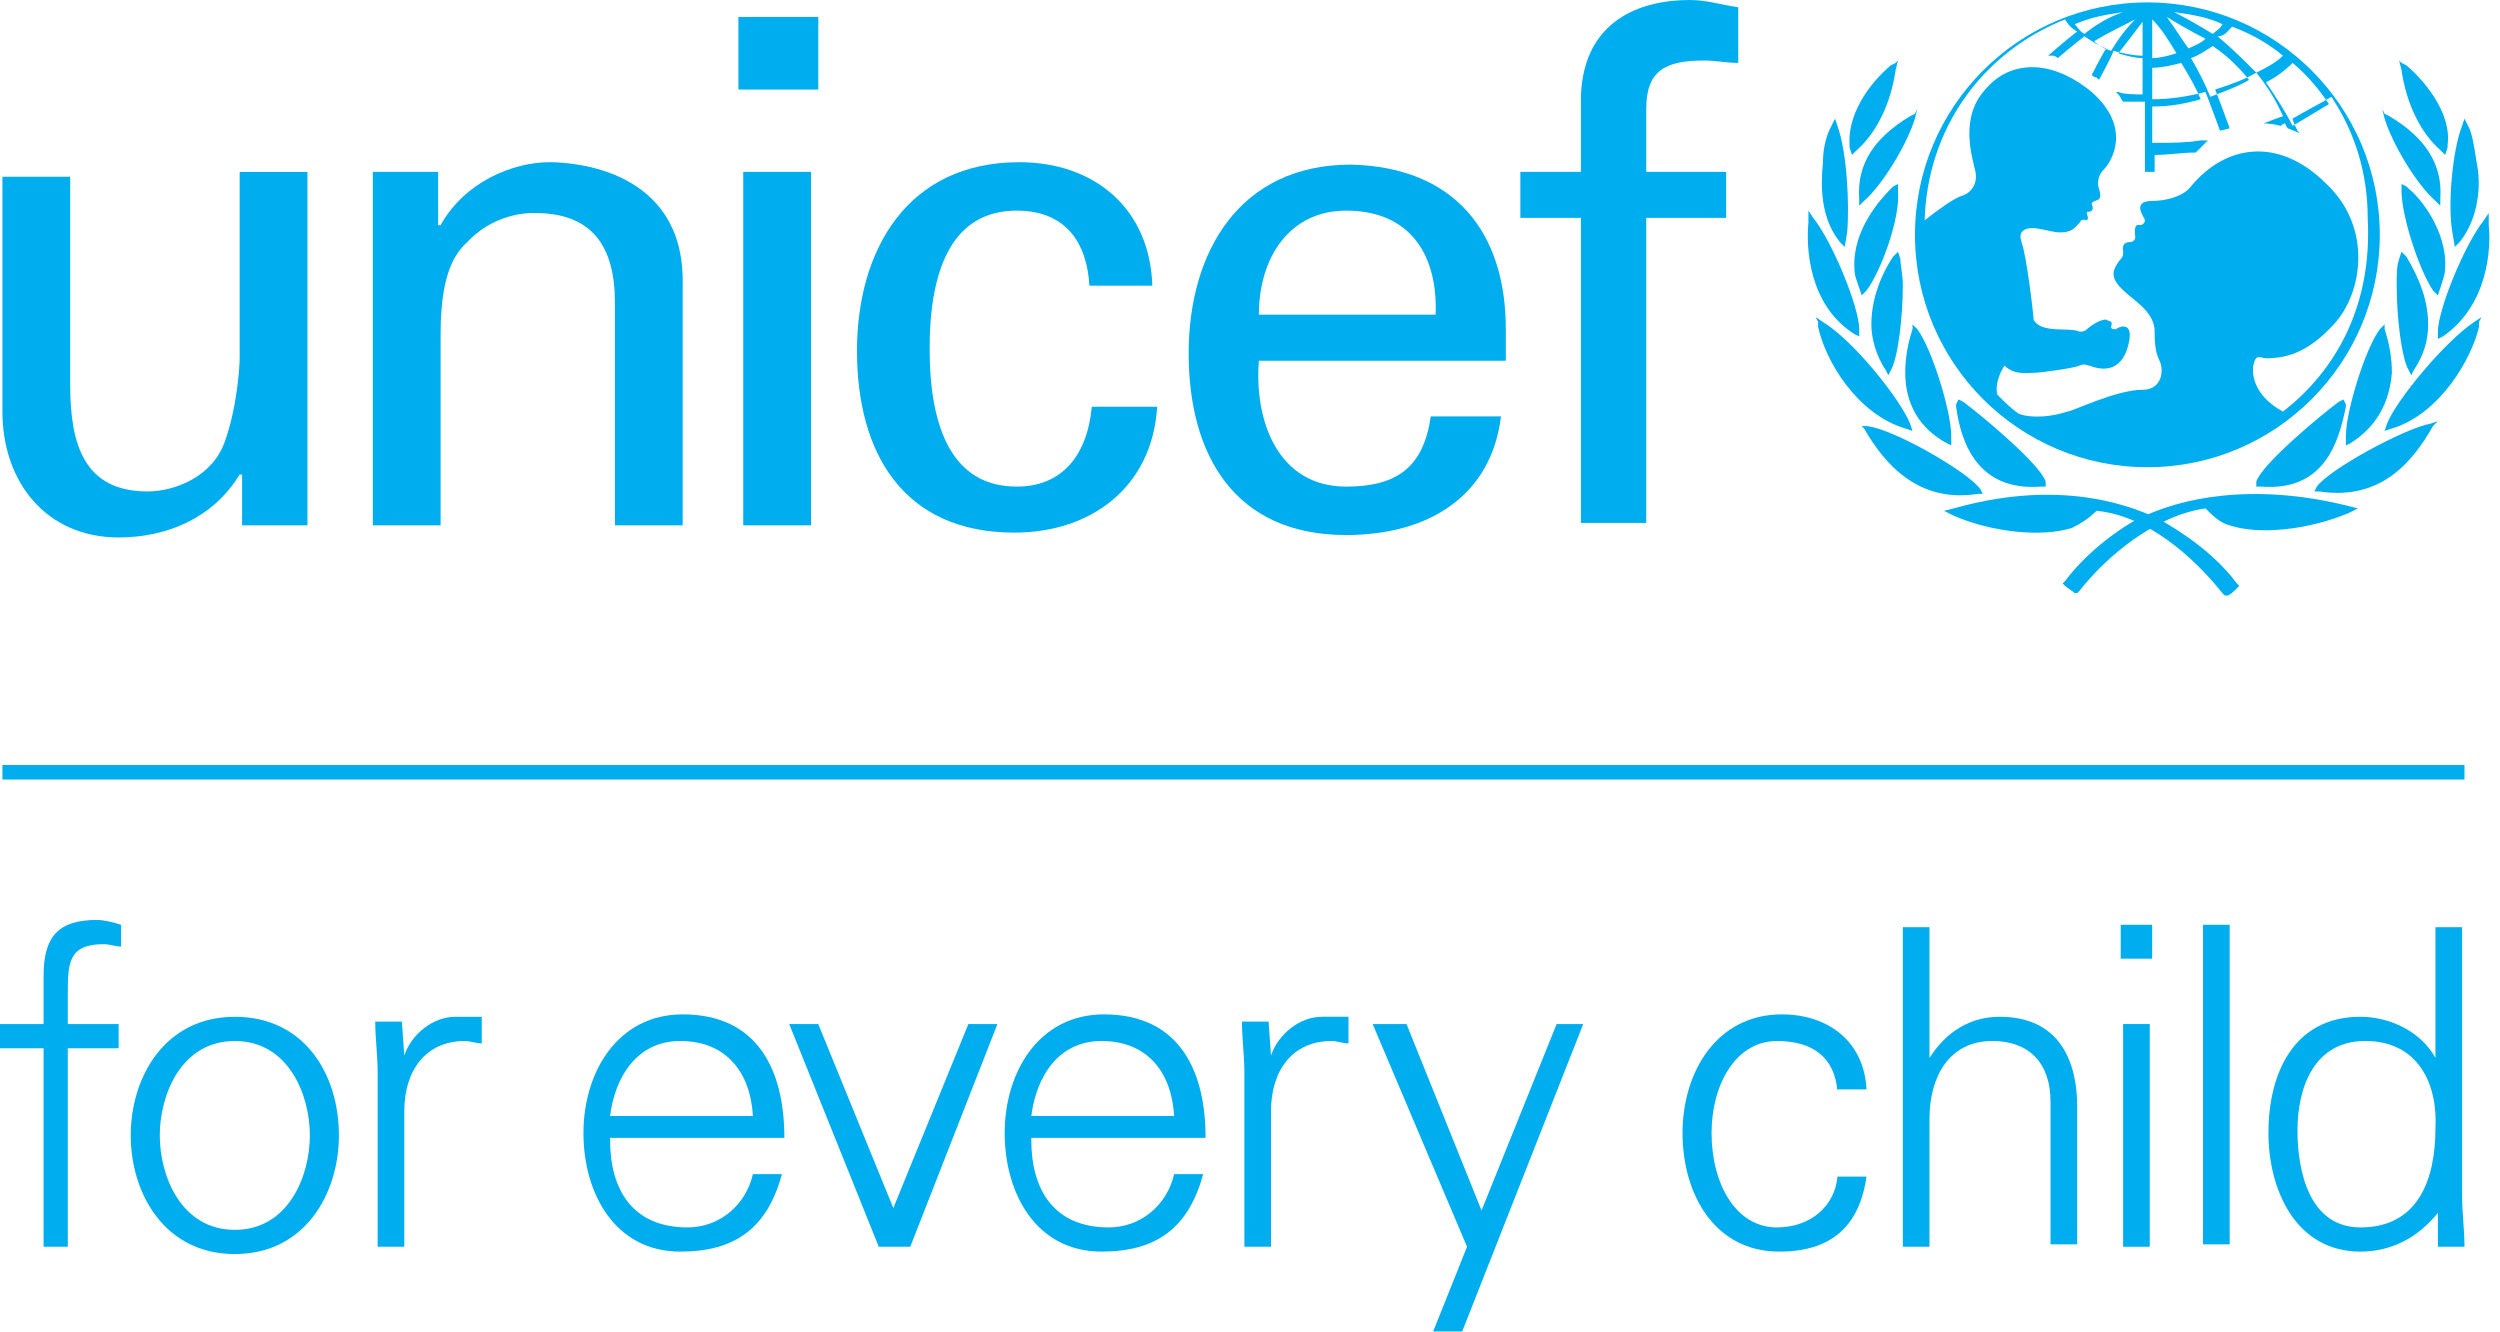 <svg xmlns="http://www.w3.org/2000/svg" width="92" height="49" viewBox="0 0 92 49" fill="none"><path d="M84.013 15.145C82.854 14.522 82.854 13.631 82.944 13.364C83.032 13.007 83.211 13.185 83.389 13.185C84.102 13.185 84.904 13.007 85.883 11.938C86.953 10.78 87.309 8.374 85.616 6.771C83.835 4.989 81.875 5.345 80.627 6.86C80.36 7.216 79.737 7.394 79.202 7.394C78.4 7.394 78.934 8.018 78.934 8.107C78.934 8.196 78.846 8.285 78.756 8.285C78.489 8.196 78.578 8.642 78.578 8.731C78.578 8.82 78.489 8.909 78.4 8.909C78.043 8.909 78.133 9.176 78.133 9.265C78.133 9.354 78.133 9.443 78.043 9.533C77.955 9.622 77.777 9.889 77.777 10.067C77.777 10.424 78.133 10.691 78.668 11.136C79.202 11.582 79.291 11.938 79.291 12.205C79.291 12.473 79.291 12.918 79.469 13.274C79.647 13.631 79.558 14.344 78.846 14.344C77.865 14.344 76.262 15.145 76.083 15.145C75.549 15.323 74.836 15.412 74.302 15.234C74.035 15.056 73.767 14.789 73.5 14.522C73.411 14.165 73.589 13.72 73.767 13.453C74.124 13.809 74.57 13.72 74.836 13.72C75.104 13.72 76.351 13.542 76.529 13.453C76.708 13.364 76.796 13.453 76.886 13.453C77.331 13.631 78.043 13.72 78.311 12.74C78.578 11.76 77.955 12.027 77.865 12.116C77.777 12.116 77.687 12.116 77.687 12.027C77.777 11.76 77.598 11.849 77.509 11.76C77.242 11.76 76.886 12.027 76.796 12.116C76.708 12.205 76.618 12.205 76.529 12.205C76.173 12.027 75.104 12.294 74.836 11.76C74.836 11.582 74.57 9.354 74.391 8.909C74.391 8.82 74.302 8.731 74.391 8.553C74.658 8.196 75.371 8.553 75.817 8.553C76.262 8.553 76.351 8.374 76.529 8.196C76.618 8.018 76.708 8.107 76.796 8.107C76.886 8.018 76.796 7.929 76.796 7.84C76.796 7.751 76.886 7.84 76.974 7.751C77.064 7.662 76.974 7.573 76.974 7.484C77.064 7.305 77.42 7.484 77.242 6.949C77.153 6.682 77.242 6.414 77.42 6.236C77.687 5.969 78.489 4.722 76.974 3.385C75.46 2.138 73.945 2.227 73.055 3.296C72.075 4.365 72.609 5.88 72.698 6.325C72.787 6.771 72.52 7.127 72.164 7.216C71.897 7.305 71.273 7.751 70.828 8.107C70.916 4.811 72.876 1.96 75.995 0.713C76.084 0.891 76.262 1.069 76.44 1.158C76.084 1.425 75.371 2.049 75.371 2.049C75.371 2.049 75.46 2.049 75.549 2.049C75.638 2.049 75.727 2.138 75.727 2.138C75.727 2.138 76.351 1.604 76.708 1.336C76.974 1.515 77.242 1.693 77.509 1.782C77.331 2.049 76.974 2.762 76.974 2.762C76.974 2.762 77.064 2.851 77.153 2.851C77.242 2.94 77.242 2.94 77.242 2.94C77.242 2.94 77.687 2.138 77.777 1.871C78.133 1.96 78.489 2.049 78.846 2.049V3.475C78.668 3.475 78.133 3.475 77.955 3.385H77.865L77.955 3.475C78.043 3.564 78.043 3.653 78.133 3.742C78.311 3.742 78.756 3.742 78.934 3.742V6.325H79.291V5.702C79.825 5.702 80.271 5.613 80.806 5.613L81.251 5.167H80.984C80.449 5.256 79.915 5.256 79.469 5.256C79.469 5.256 79.291 5.256 79.202 5.256V3.653C79.825 3.653 80.449 3.564 81.162 3.385C81.34 3.831 81.697 4.811 81.697 4.811L82.053 4.722C82.053 4.722 81.697 3.742 81.518 3.296C82.053 3.118 82.587 2.94 83.032 2.673C83.389 3.118 83.745 3.653 84.013 4.276C83.745 4.365 83.3 4.544 83.3 4.544C83.656 4.544 83.924 4.633 83.924 4.633C83.924 4.633 84.013 4.544 84.102 4.544C84.102 4.633 84.191 4.722 84.191 4.722L84.636 4.9L84.547 4.811C84.547 4.811 84.369 4.455 84.369 4.365C84.814 4.098 85.349 3.831 85.795 3.564C86.685 4.9 87.131 6.414 87.131 8.018C87.309 11.225 85.973 13.631 84.013 15.145ZM78.133 0.445C77.598 0.624 77.153 0.891 76.708 1.247C76.529 1.158 76.44 0.98 76.351 0.891C76.974 0.624 77.509 0.535 78.133 0.445ZM77.687 1.871C77.42 1.782 77.242 1.693 77.064 1.515C77.509 1.247 78.043 0.98 78.578 0.713C78.222 1.069 77.955 1.425 77.687 1.871ZM78.846 0.802V2.138C78.578 2.138 78.222 2.049 77.955 1.96C78.311 1.515 78.578 1.158 78.846 0.802ZM79.202 2.494C79.558 2.494 79.915 2.405 80.271 2.316C80.538 2.762 80.806 3.207 80.984 3.653C80.36 3.831 79.825 3.92 79.202 3.92V2.494ZM79.202 0.713C79.558 1.069 79.825 1.515 80.093 1.96C79.825 2.049 79.469 2.138 79.202 2.138V0.713ZM81.162 1.425C80.984 1.604 80.716 1.693 80.538 1.782C80.271 1.425 80.003 0.98 79.737 0.624C80.182 0.891 80.627 1.158 81.162 1.425ZM81.785 0.891C81.697 1.069 81.518 1.158 81.429 1.247C80.984 0.98 80.538 0.713 80.003 0.445C80.627 0.535 81.251 0.624 81.785 0.891ZM82.766 2.94C82.32 3.207 81.785 3.385 81.34 3.564C81.162 3.118 80.894 2.584 80.627 2.138C80.894 2.049 81.162 1.871 81.429 1.693C81.963 2.049 82.409 2.494 82.766 2.94ZM82.141 0.98C82.854 1.247 83.478 1.604 84.013 2.049C83.745 2.316 83.389 2.494 83.032 2.673C82.587 2.227 82.141 1.782 81.607 1.336C81.875 1.336 81.963 1.158 82.141 0.98ZM85.705 3.831C85.26 4.098 84.814 4.365 84.369 4.633C84.102 4.098 83.745 3.564 83.389 3.029C83.745 2.851 84.102 2.584 84.369 2.316C84.904 2.762 85.349 3.296 85.705 3.831ZM79.024 0.089C74.302 0.089 70.471 3.92 70.471 8.642C70.471 13.364 74.302 17.194 79.024 17.194C83.745 17.194 87.576 13.364 87.576 8.642C87.576 3.92 83.745 0.089 79.024 0.089Z" fill="#00AEEF"></path><path d="M69.757 2.316L69.578 2.405C69.043 2.851 67.975 4.009 68.064 5.345V5.434L68.153 5.702L68.331 5.523C69.043 4.9 69.578 3.831 69.757 2.583L69.846 2.227L69.757 2.316Z" fill="#00AEEF"></path><path d="M67.441 4.543L67.352 4.722C67.263 4.9 67.085 5.345 67.085 5.969C66.995 6.86 66.995 8.018 67.708 8.909L67.797 8.998L67.886 9.087L67.975 8.553C68.064 7.573 67.975 5.613 67.619 4.633L67.53 4.365L67.441 4.543Z" fill="#00AEEF"></path><path d="M66.55 8.018V8.196C66.46 9.087 66.55 11.225 68.242 12.294L68.42 12.383V12.116C68.42 11.314 67.44 8.909 66.728 8.018L66.55 7.751V8.018Z" fill="#00AEEF"></path><path d="M66.906 11.849V12.027C67.172 13.274 68.331 15.234 70.113 15.769L70.38 15.858L70.291 15.591C69.935 14.7 68.242 12.562 67.084 11.849L66.816 11.671L66.906 11.849Z" fill="#00AEEF"></path><path d="M70.468 4.187L70.29 4.276C68.954 5.078 68.33 6.058 68.419 7.305V7.573L68.598 7.394C69.311 6.771 70.201 5.256 70.468 4.365L70.558 4.009L70.468 4.187Z" fill="#00AEEF"></path><path d="M69.669 6.86L69.58 6.949C69.224 7.305 68.155 8.463 68.243 9.889C68.243 10.156 68.333 10.334 68.422 10.601L68.511 10.869L68.689 10.691C69.224 9.978 69.936 8.018 69.847 7.038V6.771L69.669 6.86Z" fill="#00AEEF"></path><path d="M69.757 9.354L69.668 9.443C69.133 10.245 68.866 11.136 68.866 11.938C68.866 12.473 69.044 13.096 69.4 13.631L69.49 13.809L69.579 13.631C69.846 13.185 70.024 11.671 70.024 10.512C70.024 10.067 69.935 9.8 69.935 9.532L69.846 9.265L69.757 9.354Z" fill="#00AEEF"></path><path d="M70.381 12.027V12.116C70.203 12.651 70.113 13.185 70.113 13.72C70.113 14.878 70.648 15.769 71.628 16.303L71.806 16.392V16.214V16.036C71.806 15.145 71.094 12.829 70.559 12.116L70.381 11.938V12.027Z" fill="#00AEEF"></path><path d="M68.51 15.68L68.599 15.769C69.312 17.016 70.559 18.531 72.786 18.174H72.965L72.875 17.996C72.43 17.372 69.668 15.769 68.688 15.68H68.421H68.51Z" fill="#00AEEF"></path><path d="M71.895 18.709L71.539 18.798L71.895 18.976C73.32 19.6 75.192 19.778 76.261 19.421C76.617 19.243 76.884 19.065 77.152 18.798C79.022 18.976 80.715 20.491 81.784 21.827L81.873 21.916H81.962C82.051 21.916 82.23 21.738 82.319 21.649L82.408 21.56L82.319 21.471C81.25 20.045 79.646 19.243 79.557 19.154C77.953 18.352 75.37 17.729 71.895 18.709Z" fill="#00AEEF"></path><path d="M71.985 14.878V14.967C72.163 16.303 72.787 18.085 75.103 17.907H75.281V17.729C75.103 17.105 72.965 15.323 72.252 14.789L72.074 14.7L71.985 14.878Z" fill="#00AEEF"></path><path d="M88.288 2.227L88.377 2.584C88.555 3.831 89.09 4.9 89.803 5.523L89.981 5.702L90.07 5.434V5.345C90.248 4.098 89.09 2.851 88.555 2.405L88.377 2.316L88.288 2.227Z" fill="#00AEEF"></path><path d="M90.693 4.365L90.604 4.633C90.248 5.524 90.069 7.573 90.248 8.553L90.337 9.087L90.426 8.998L90.515 8.909C91.228 8.018 91.317 6.771 91.138 5.969C91.049 5.345 90.96 4.9 90.871 4.722L90.782 4.544L90.693 4.365Z" fill="#00AEEF"></path><path d="M91.585 7.84L91.406 8.107C90.694 8.998 89.714 11.404 89.714 12.206V12.473L89.892 12.384C91.585 11.226 91.674 9.087 91.585 8.286V8.107V7.84Z" fill="#00AEEF"></path><path d="M91.316 11.671L91.049 11.849C89.98 12.562 88.198 14.7 87.842 15.591L87.753 15.858L88.02 15.769C89.802 15.234 90.96 13.185 91.228 12.027V11.849L91.316 11.671Z" fill="#00AEEF"></path><path d="M87.665 4.009L87.754 4.365C88.021 5.256 88.912 6.771 89.625 7.394L89.803 7.573V7.305C89.892 6.058 89.269 5.078 87.933 4.276L87.754 4.187L87.665 4.009Z" fill="#00AEEF"></path><path d="M88.377 6.771V7.038C88.377 7.929 89.001 9.889 89.535 10.691L89.713 10.869L89.803 10.601C89.891 10.334 89.981 10.067 89.981 9.889C90.07 8.463 89.001 7.216 88.644 6.949L88.555 6.86L88.377 6.771Z" fill="#00AEEF"></path><path d="M88.376 9.265L88.287 9.532C88.198 9.8 88.198 10.067 88.198 10.512C88.198 11.671 88.376 13.185 88.644 13.631L88.732 13.809L88.822 13.631C89.178 13.096 89.356 12.562 89.356 11.938C89.356 11.136 89.089 10.334 88.554 9.443L88.465 9.354L88.376 9.265Z" fill="#00AEEF"></path><path d="M87.754 11.938L87.576 12.116C87.041 12.829 86.329 15.145 86.329 16.036V16.214V16.392L86.507 16.303C87.487 15.68 87.932 14.789 88.022 13.72C88.022 13.185 87.932 12.651 87.754 12.116V12.027V11.938Z" fill="#00AEEF"></path><path d="M89.713 15.501L89.445 15.59C88.465 15.769 85.703 17.283 85.258 17.907L85.169 18.085H85.347C87.663 18.441 88.822 16.927 89.534 15.68L89.623 15.59L89.713 15.501Z" fill="#00AEEF"></path><path d="M78.755 19.065C78.667 19.065 77.063 19.956 75.994 21.382L75.904 21.471L75.994 21.56C76.083 21.649 76.261 21.738 76.35 21.827H76.439L76.528 21.738C77.508 20.491 79.29 18.976 81.161 18.709C81.428 18.976 81.696 19.244 82.052 19.333C83.121 19.689 84.903 19.511 86.417 18.887L86.773 18.709L86.417 18.62C82.853 17.729 80.181 18.353 78.755 19.065Z" fill="#00AEEF"></path><path d="M86.238 14.7L86.06 14.789C85.347 15.323 83.209 17.105 83.031 17.729V17.907H83.209C85.525 18.085 86.06 16.303 86.328 14.967V14.878L86.238 14.7Z" fill="#00AEEF"></path><path d="M27.351 6.325H29.846V19.332H27.351V6.325ZM27.173 0.624H30.113V3.296H27.173V0.624Z" fill="#00AEEF"></path><path d="M8.82 6.326H11.314V19.333H8.909V17.462H8.82C7.84 19.065 6.147 19.778 4.365 19.778C1.692 19.778 0.089 17.729 0.089 15.146V6.504H2.583V14.165C2.583 16.393 3.118 18.085 5.434 18.085C6.414 18.085 7.84 17.551 8.285 16.215C8.731 14.967 8.82 13.453 8.82 13.185V6.326Z" fill="#00AEEF"></path><path d="M16.214 8.285C17.105 6.682 18.887 5.969 20.223 5.969C21.114 5.969 25.123 6.236 25.123 10.334V19.332H22.629V11.136C22.629 8.998 21.738 7.84 19.689 7.84C19.689 7.84 18.352 7.751 17.283 8.82C16.927 9.176 16.214 9.711 16.214 12.294V19.332H13.72V6.325H16.125V8.285H16.214Z" fill="#00AEEF"></path><path d="M40.09 10.513C40.001 8.909 39.199 7.751 37.417 7.751C35.101 7.751 34.21 9.8 34.21 12.829C34.21 15.858 35.101 17.907 37.417 17.907C39.021 17.907 40.001 16.838 40.179 14.967H42.584C42.406 17.907 40.179 19.6 37.328 19.6C33.23 19.6 31.537 16.66 31.537 12.918C31.537 9.176 33.408 5.969 37.506 5.969C40.268 5.969 42.317 7.662 42.406 10.513H40.09Z" fill="#00AEEF"></path><path d="M52.83 11.581C52.919 9.443 51.94 7.751 49.534 7.751C47.485 7.751 46.327 9.443 46.327 11.581H52.83ZM46.327 13.274C46.149 15.501 47.039 17.907 49.534 17.907C51.405 17.907 52.385 17.194 52.652 15.323H55.236C54.879 18.263 52.563 19.689 49.534 19.689C45.436 19.689 43.743 16.749 43.743 13.007C43.743 9.265 45.614 6.058 49.712 6.058C53.543 6.147 55.414 8.552 55.414 12.116V13.274H46.327Z" fill="#00AEEF"></path><path d="M58.177 19.243V8.018H55.949V6.325H58.177V3.564C58.265 0.713 60.404 0 62.185 0C62.809 0 63.344 0.178 63.967 0.267V2.316C63.522 2.316 63.166 2.227 62.72 2.227C61.294 2.227 60.582 2.584 60.582 4.009V6.325H63.522V8.018H60.582V19.243H58.177Z" fill="#00AEEF"></path><path d="M90.693 28.152H0.089V28.687H90.693V28.152Z" fill="#00AEEF"></path><path d="M1.604 45.881V38.576H0V37.685H1.604V35.904C1.604 34.478 2.138 33.854 3.564 33.854C3.831 33.854 4.187 33.944 4.455 34.032V34.834C4.276 34.834 4.009 34.745 3.831 34.745C2.495 34.745 2.495 35.458 2.495 36.616V37.685H4.365V38.576H2.495V45.881H1.604Z" fill="#00AEEF"></path><path d="M8.641 38.309C6.681 38.309 5.88 40.269 5.88 41.783C5.88 43.298 6.681 45.258 8.641 45.258C10.601 45.258 11.403 43.298 11.403 41.783C11.403 40.269 10.601 38.309 8.641 38.309ZM12.472 41.783C12.472 43.921 11.225 46.149 8.641 46.149C6.058 46.149 4.811 43.921 4.811 41.783C4.811 39.645 6.058 37.418 8.641 37.418C11.225 37.418 12.472 39.556 12.472 41.783Z" fill="#00AEEF"></path><path d="M14.878 45.881H13.898V39.467C13.898 38.843 13.809 38.22 13.809 37.596H14.789L14.878 38.843C15.145 38.042 15.947 37.418 16.748 37.418C17.105 37.418 17.372 37.418 17.729 37.418V38.398C17.55 38.398 17.283 38.309 17.105 38.309C15.68 38.309 14.878 39.378 14.878 40.892V45.881Z" fill="#00AEEF"></path><path d="M27.707 41.07C27.618 39.467 26.727 38.309 25.034 38.309C23.431 38.309 22.629 39.645 22.451 41.07H27.707ZM22.451 41.961C22.451 43.743 23.253 45.169 25.302 45.169C26.46 45.169 27.44 44.367 27.707 43.209H28.776C28.242 45.169 27.083 46.059 25.034 46.059C22.629 46.059 21.471 43.921 21.471 41.694C21.471 39.467 22.718 37.329 25.123 37.329C27.885 37.329 28.865 39.378 28.865 41.873H22.451V41.961Z" fill="#00AEEF"></path><path d="M30.112 37.685L32.874 44.456L35.636 37.685H36.705L33.498 45.881H32.339L29.043 37.685H30.112Z" fill="#00AEEF"></path><path d="M43.208 41.07C43.119 39.467 42.228 38.309 40.535 38.309C38.932 38.309 38.13 39.645 37.952 41.07H43.208ZM37.952 41.961C37.952 43.743 38.754 45.169 40.803 45.169C41.961 45.169 42.941 44.367 43.208 43.209H44.277C43.742 45.169 42.584 46.059 40.535 46.059C38.13 46.059 36.972 43.921 36.972 41.694C36.972 39.467 38.219 37.329 40.624 37.329C43.386 37.329 44.366 39.378 44.366 41.873H37.952V41.961Z" fill="#00AEEF"></path><path d="M46.773 45.881H45.793V39.467C45.793 38.843 45.704 38.22 45.704 37.596H46.684L46.773 38.843C47.041 38.042 47.842 37.417 48.644 37.417C49.001 37.417 49.268 37.417 49.624 37.417V38.398C49.446 38.398 49.179 38.309 49.001 38.309C47.575 38.309 46.773 39.377 46.773 40.892V45.881Z" fill="#00AEEF"></path><path d="M51.76 37.685L54.521 44.545L57.284 37.685H58.263L53.809 48.999H52.74L53.987 45.881L50.513 37.685H51.76Z" fill="#00AEEF"></path><path d="M67.618 40.18C67.53 38.932 66.727 38.309 65.391 38.309C63.877 38.309 62.986 39.912 62.986 41.694C62.986 43.565 63.877 45.169 65.391 45.169C66.639 45.169 67.53 44.367 67.618 43.298H68.687C68.42 45.169 67.351 46.059 65.48 46.059C63.075 46.059 61.917 43.921 61.917 41.694C61.917 39.467 63.164 37.329 65.57 37.329C67.262 37.329 68.599 38.309 68.687 40.09H67.618V40.18Z" fill="#00AEEF"></path><path d="M71.005 38.932C71.629 37.952 72.52 37.417 73.589 37.417C76.262 37.417 76.44 39.823 76.44 40.714V45.792H75.459V40.536C75.459 39.111 74.658 38.308 73.321 38.308C71.718 38.308 71.005 39.645 71.005 41.159V45.881H70.025V34.122H71.005V38.932Z" fill="#00AEEF"></path><path d="M79.111 45.881H78.131V37.685H79.111V45.881ZM79.2 35.279H78.042V34.032H79.2V35.279Z" fill="#00AEEF"></path><path d="M82.052 34.032H81.071V45.792H82.052V34.032Z" fill="#00AEEF"></path><path d="M87.041 38.308C85.17 38.308 84.547 40.002 84.547 41.605C84.547 43.119 84.992 45.169 86.863 45.169C89.001 45.169 89.624 43.387 89.624 41.516C89.714 39.912 89.001 38.308 87.041 38.308ZM89.714 44.634C89.001 45.525 88.021 46.059 86.863 46.059C84.457 46.059 83.478 43.743 83.478 41.694C83.478 39.556 84.368 37.417 86.863 37.417C87.932 37.417 89.09 37.952 89.624 38.932V34.122H90.605V44.01C90.605 44.634 90.693 45.258 90.693 45.881H89.714V44.634Z" fill="#00AEEF"></path></svg>